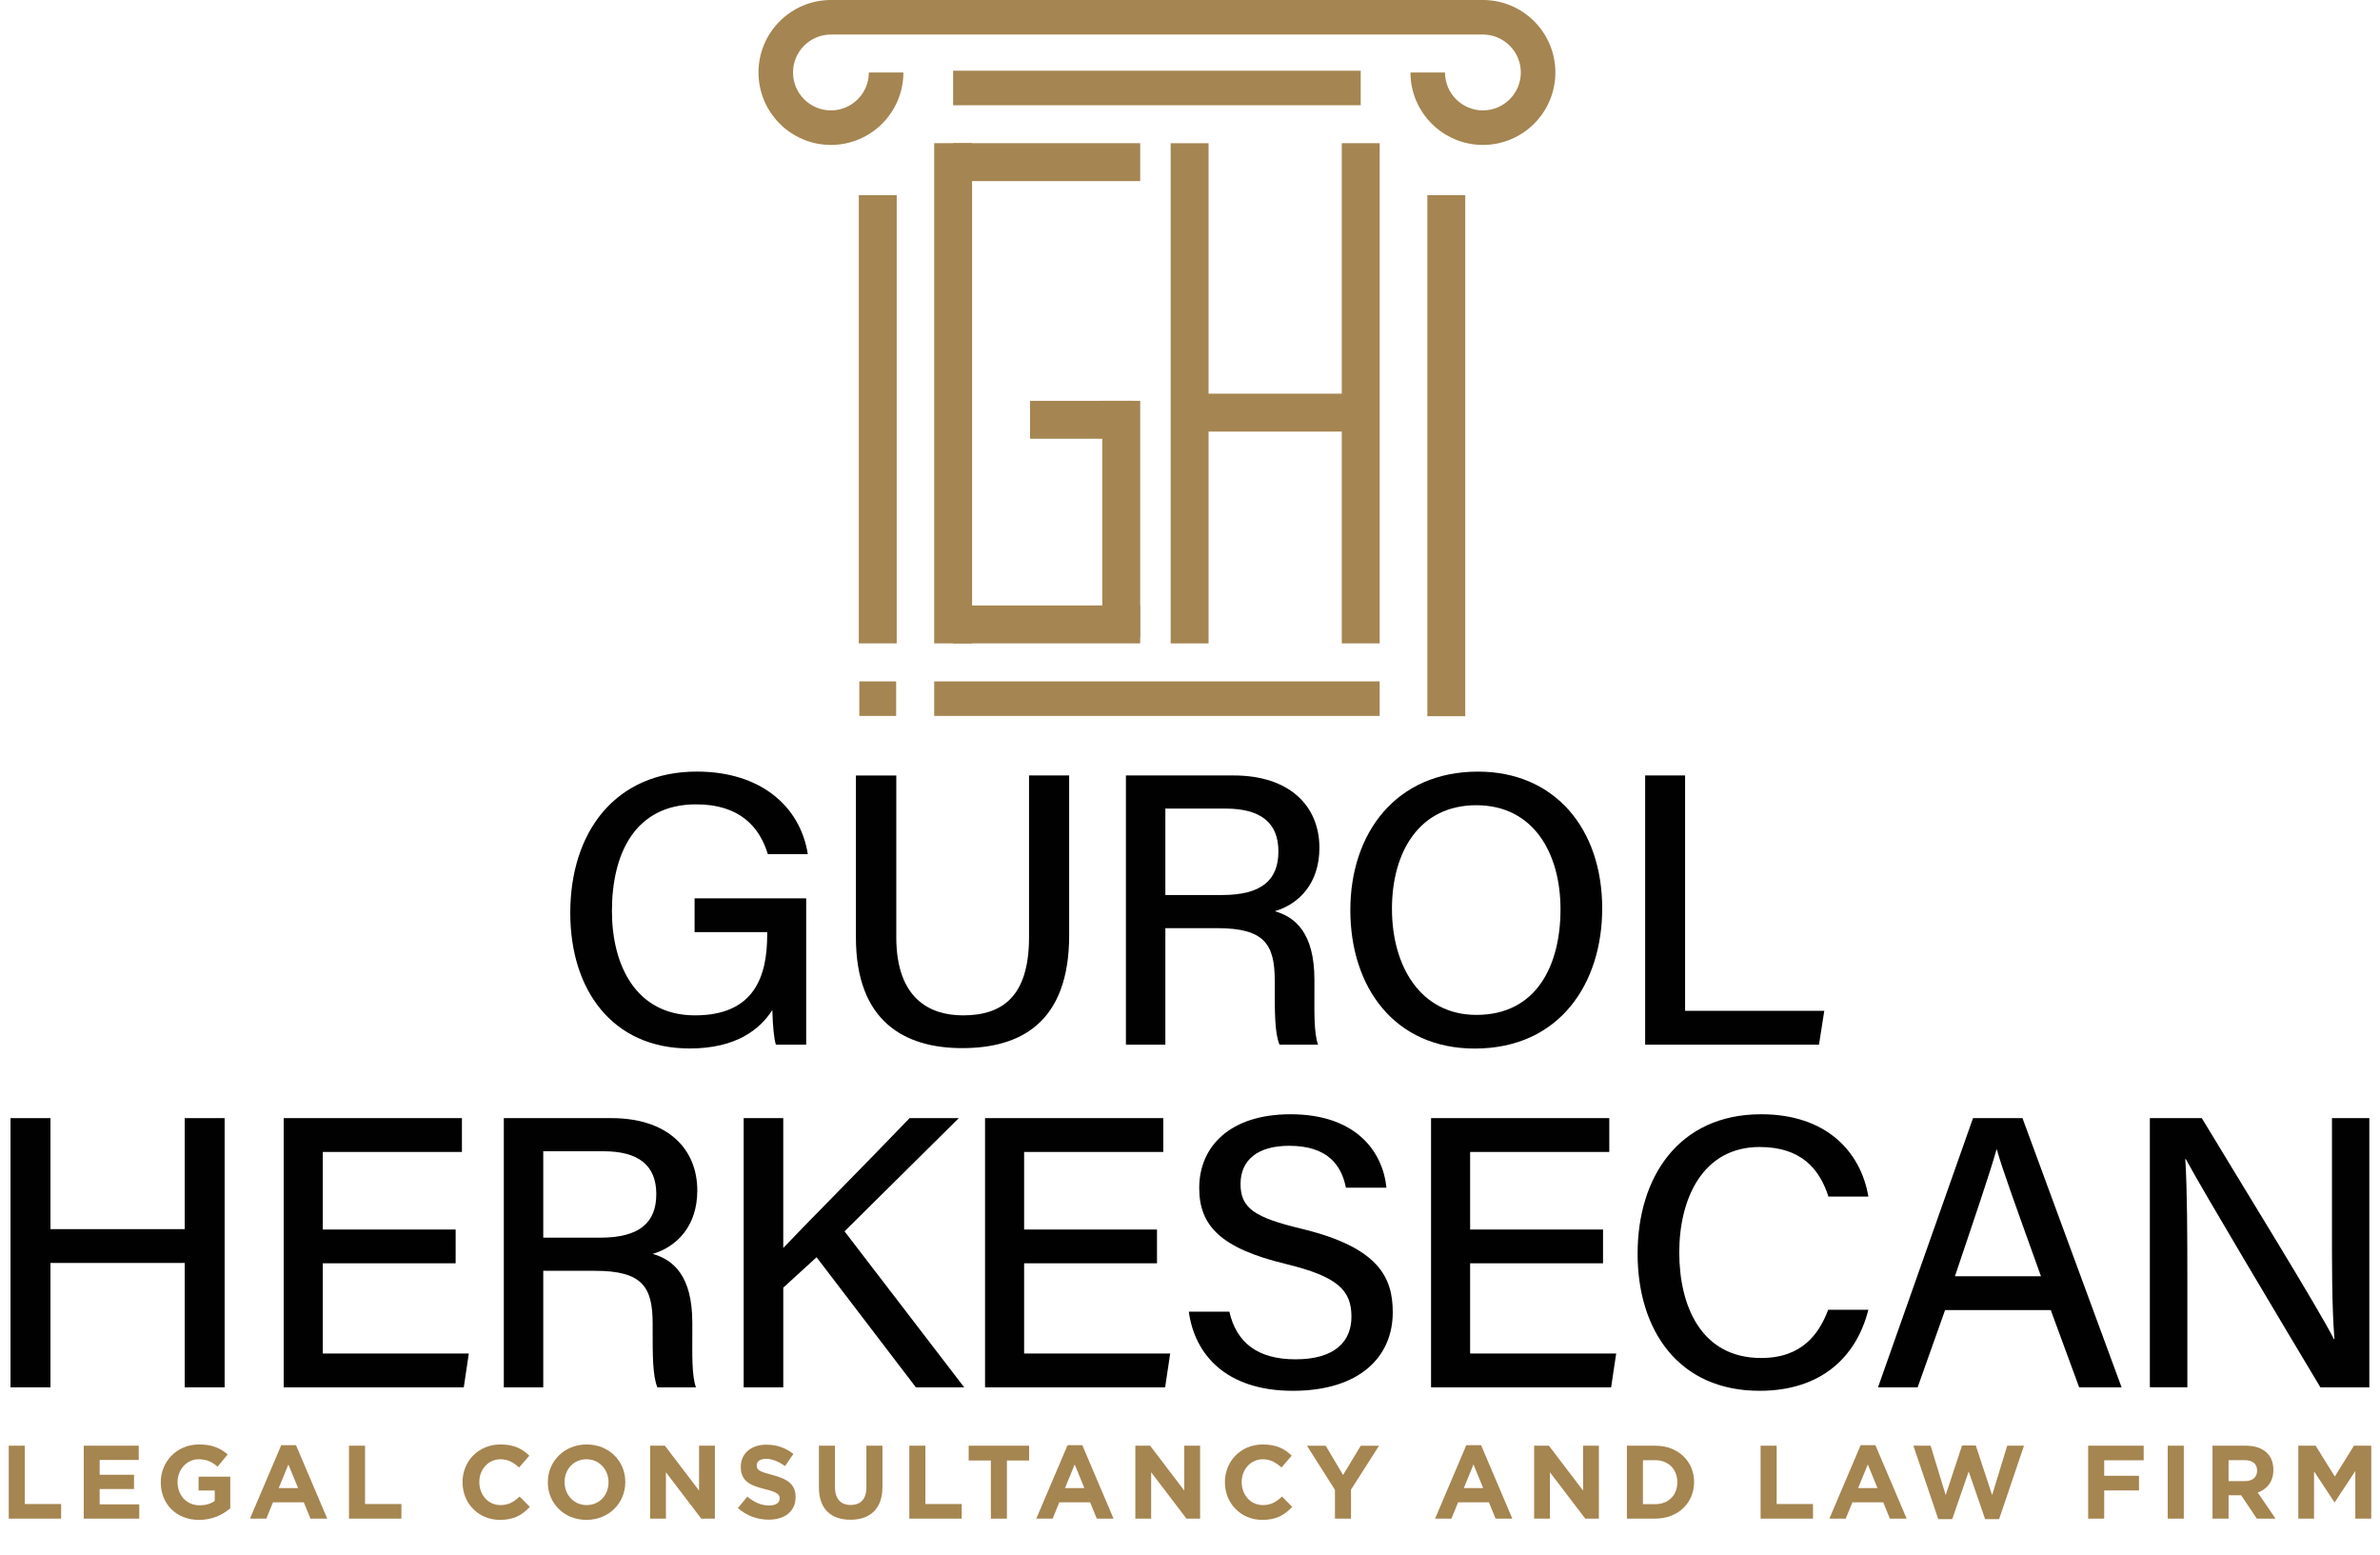 <svg width="150" height="98" viewBox="0 0 150 98" fill="none" xmlns="http://www.w3.org/2000/svg">
<path d="M50.811 65.824H48.902C48.782 65.462 48.711 64.739 48.675 63.643C47.898 64.86 46.4 66.064 43.466 66.064C38.569 66.064 35.941 62.35 35.941 57.522C35.941 52.44 38.761 48.617 43.923 48.617C47.944 48.617 50.441 50.814 50.912 53.82H48.394C47.861 52.068 46.587 50.682 43.874 50.682C40.022 50.682 38.567 53.782 38.567 57.405C38.567 60.791 40.059 63.977 43.803 63.977C47.546 63.977 48.352 61.514 48.352 58.906V58.733H43.776V56.602H50.81V65.824H50.811Z" fill="#010101"/>
<path d="M56.489 48.861V59.05C56.489 62.916 58.587 63.977 60.694 63.977C63.152 63.977 64.855 62.814 64.855 59.05V48.861H67.385V58.922C67.385 64.481 64.274 66.042 60.645 66.042C57.015 66.042 53.944 64.366 53.944 59.064V48.862H56.488L56.489 48.861Z" fill="#010101"/>
<path d="M73.447 58.481V65.824H70.961V48.861H77.747C81.272 48.861 83.156 50.779 83.156 53.422C83.156 55.64 81.894 56.956 80.345 57.416C81.626 57.776 82.842 58.78 82.842 61.741V62.49C82.842 63.653 82.8 65.1 83.073 65.825H80.642C80.336 65.093 80.342 63.781 80.342 62.148V61.809C80.342 59.501 79.701 58.483 76.716 58.483H73.447V58.481ZM73.447 56.395H77.02C79.502 56.395 80.572 55.46 80.572 53.646C80.572 51.833 79.448 50.949 77.242 50.949H73.447V56.395Z" fill="#010101"/>
<path d="M100.978 57.255C100.978 61.93 98.32 66.069 92.946 66.069C87.89 66.069 85.105 62.208 85.105 57.344C85.105 52.479 87.993 48.619 93.151 48.619C97.962 48.619 100.98 52.185 100.98 57.256L100.978 57.255ZM87.729 57.27C87.729 60.869 89.525 63.948 93.052 63.948C96.861 63.948 98.351 60.799 98.351 57.289C98.351 53.779 96.661 50.737 93.044 50.737C89.427 50.737 87.728 53.71 87.728 57.27H87.729Z" fill="#010101"/>
<path d="M103.686 48.861H106.204V63.693H114.976L114.643 65.824H103.686V48.861Z" fill="#010101"/>
<path d="M0.663 70.453H3.181V77.447H11.641V70.453H14.158V87.415H11.641V79.578H3.181V87.415H0.663V70.453Z" fill="#010101"/>
<path d="M28.717 79.602H20.343V85.284H29.547L29.23 87.415H17.88V70.453H29.113V72.584H20.343V77.471H28.717V79.602Z" fill="#010101"/>
<path d="M34.239 80.073V87.415H31.753V70.453H38.538C42.063 70.453 43.947 72.371 43.947 75.013C43.947 77.231 42.685 78.548 41.136 79.008C42.418 79.368 43.633 80.371 43.633 83.333V84.082C43.633 85.245 43.591 86.691 43.864 87.417H41.433C41.127 86.685 41.133 85.372 41.133 83.74V83.4C41.133 81.092 40.492 80.074 37.507 80.074H34.239V80.073ZM34.239 77.986H37.811C40.293 77.986 41.363 77.052 41.363 75.238C41.363 73.424 40.239 72.54 38.033 72.54H34.239V77.986Z" fill="#010101"/>
<path d="M46.869 70.453H49.365V78.632C50.599 77.324 54.751 73.144 57.327 70.453H60.429L53.227 77.586L60.768 87.415H57.723L51.464 79.218L49.366 81.134V87.415H46.87V70.453H46.869Z" fill="#010101"/>
<path d="M72.92 79.602H64.546V85.284H73.751L73.433 87.415H62.083V70.453H73.316V72.584H64.546V77.471H72.92V79.602Z" fill="#010101"/>
<path d="M77.481 82.647C77.928 84.618 79.286 85.65 81.651 85.65C84.166 85.65 85.175 84.499 85.175 82.964C85.175 81.323 84.342 80.438 81.036 79.642C76.921 78.65 75.581 77.222 75.581 74.855C75.581 72.253 77.506 70.209 81.336 70.209C85.463 70.209 87.15 72.559 87.381 74.836H84.826C84.546 73.415 83.672 72.196 81.251 72.196C79.295 72.196 78.185 73.066 78.185 74.605C78.185 76.145 79.099 76.719 82.027 77.423C86.882 78.597 87.779 80.471 87.779 82.689C87.779 85.493 85.692 87.634 81.48 87.634C77.267 87.634 75.288 85.342 74.925 82.647H77.48H77.481Z" fill="#010101"/>
<path d="M101.029 79.602H92.654V85.284H101.86L101.542 87.415H90.192V70.453H101.425V72.584H92.655V77.471H101.031V79.602H101.029Z" fill="#010101"/>
<path d="M117.754 82.527C117.014 85.46 114.823 87.634 110.897 87.634C105.766 87.634 103.21 83.792 103.21 78.993C103.21 74.193 105.784 70.209 110.999 70.209C115.098 70.209 117.272 72.559 117.755 75.395H115.237C114.677 73.65 113.514 72.272 110.903 72.272C107.298 72.272 105.836 75.545 105.836 78.911C105.836 82.277 107.206 85.567 111 85.567C113.574 85.567 114.647 84.048 115.223 82.526H117.752L117.754 82.527Z" fill="#010101"/>
<path d="M122.589 82.549L120.859 87.415H118.362L124.35 70.453H127.467L133.713 87.415H131.04L129.25 82.549H122.59H122.589ZM128.633 80.417C127.095 76.126 126.229 73.772 125.853 72.436H125.828C125.413 73.919 124.447 76.748 123.209 80.417H128.633Z" fill="#010101"/>
<path d="M135.495 87.415V70.453H138.769C141.142 74.39 146.174 82.528 147.093 84.374H147.129C146.959 82.273 146.973 79.546 146.973 76.773V70.453H149.327V87.415H146.243C144.081 83.803 138.784 74.951 137.764 73.037H137.728C137.85 74.883 137.859 77.874 137.859 80.931V87.414H135.495V87.415Z" fill="#010101"/>
<path d="M93.461 9.132C90.943 9.132 88.895 7.084 88.895 4.566H91.071C91.071 5.883 92.143 6.956 93.461 6.956C94.778 6.956 95.851 5.883 95.851 4.566C95.851 3.248 94.778 2.176 93.461 2.176H52.37C51.052 2.176 49.98 3.248 49.98 4.566C49.98 5.883 51.052 6.956 52.37 6.956C53.687 6.956 54.76 5.883 54.76 4.566H56.936C56.936 7.084 54.887 9.132 52.37 9.132C49.852 9.132 47.804 7.084 47.804 4.566C47.804 2.048 49.852 0 52.371 0H93.462C95.98 0 98.028 2.048 98.028 4.566C98.028 7.084 95.98 9.132 93.462 9.132H93.461Z" fill="#A58551"/>
<path d="M86.955 42.934H58.877V45.11H86.955V42.934Z" fill="#A58551"/>
<path d="M85.76 4.456H60.071V6.632H85.76V4.456Z" fill="#A58551"/>
<path d="M56.48 42.934H54.159V45.11H56.48V42.934Z" fill="#A58551"/>
<path d="M71.861 9.022H60.071V11.411H71.861V9.022Z" fill="#A58551"/>
<path d="M71.861 38.15H60.071V40.539H71.861V38.15Z" fill="#A58551"/>
<path d="M69.472 25.256V40.145H71.861V25.256H69.472Z" fill="#A58551"/>
<path d="M64.921 27.645H71.422V25.256H64.921V27.645Z" fill="#A58551"/>
<path d="M75.561 27.194H85.12V24.805H75.561V27.194Z" fill="#A58551"/>
<path d="M58.877 9.022V40.539H61.266V9.022H58.877Z" fill="#A58551"/>
<path d="M54.126 12.299V40.539H56.515V12.299H54.126Z" fill="#A58551"/>
<path d="M89.96 12.3V45.127H92.349V12.3H89.96Z" fill="#A58551"/>
<path d="M73.781 9.024V40.54H76.17V9.024H73.781Z" fill="#A58551"/>
<path d="M84.566 9.022V40.539H86.955V9.022H84.566Z" fill="#A58551"/>
<path d="M0.551 91.093H1.562V94.768H3.853V95.688H0.551V91.093Z" fill="#A58550"/>
<path d="M5.278 91.093H8.743V91.992H6.281V92.924H8.447V93.823H6.281V94.789H8.776V95.688H5.278V91.093Z" fill="#A58550"/>
<path d="M10.134 93.404V93.391C10.134 92.085 11.152 91.015 12.544 91.015C13.364 91.015 13.877 91.238 14.348 91.645L13.712 92.413C13.364 92.117 13.036 91.947 12.511 91.947C11.776 91.947 11.191 92.597 11.191 93.378V93.391C11.191 94.231 11.768 94.849 12.582 94.849C12.956 94.849 13.278 94.757 13.533 94.573V93.916H12.516V93.044H14.512V95.04C14.039 95.44 13.389 95.768 12.549 95.768C11.118 95.768 10.133 94.771 10.133 93.405L10.134 93.404Z" fill="#A58550"/>
<path d="M17.723 91.061H18.655L20.625 95.689H19.567L19.148 94.659H17.205L16.786 95.689H15.755L17.724 91.061H17.723ZM18.787 93.764L18.176 92.275L17.565 93.764H18.786H18.787Z" fill="#A58550"/>
<path d="M21.996 91.093H23.007V94.768H25.298V95.688H21.996V91.093Z" fill="#A58550"/>
<path d="M29.151 93.404V93.391C29.151 92.085 30.135 91.015 31.547 91.015C32.407 91.015 32.939 91.303 33.36 91.724L32.717 92.466C32.356 92.145 32.008 91.947 31.542 91.947C30.768 91.947 30.209 92.59 30.209 93.378V93.391C30.209 94.179 30.754 94.835 31.542 94.835C32.068 94.835 32.389 94.63 32.75 94.296L33.393 94.947C32.92 95.452 32.402 95.767 31.509 95.767C30.157 95.767 29.152 94.724 29.152 93.404H29.151Z" fill="#A58550"/>
<path d="M34.527 93.404V93.391C34.527 92.085 35.557 91.015 36.975 91.015C38.394 91.015 39.41 92.072 39.41 93.378V93.391C39.41 94.697 38.38 95.767 36.961 95.767C35.543 95.767 34.527 94.71 34.527 93.404ZM38.353 93.404V93.391C38.353 92.603 37.775 91.947 36.961 91.947C36.148 91.947 35.583 92.59 35.583 93.378V93.391C35.583 94.179 36.16 94.835 36.974 94.835C37.788 94.835 38.353 94.192 38.353 93.404Z" fill="#A58550"/>
<path d="M40.973 91.093H41.905L44.058 93.921V91.093H45.055V95.688H44.196L41.97 92.767V95.688H40.973V91.093Z" fill="#A58550"/>
<path d="M46.505 95.018L47.102 94.303C47.522 94.644 47.949 94.86 48.475 94.86C48.894 94.86 49.138 94.695 49.138 94.426V94.414C49.138 94.157 48.98 94.02 48.212 93.829C47.279 93.6 46.689 93.331 46.689 92.425V92.413C46.689 91.578 47.352 91.028 48.297 91.028C48.973 91.028 49.532 91.238 50.004 91.612L49.478 92.373C49.065 92.091 48.677 91.92 48.283 91.92C47.889 91.92 47.693 92.091 47.693 92.321V92.334C47.693 92.642 47.889 92.728 48.684 92.937C49.616 93.187 50.142 93.514 50.142 94.316V94.328C50.142 95.24 49.445 95.753 48.454 95.753C47.751 95.753 47.056 95.517 46.504 95.018H46.505Z" fill="#A58550"/>
<path d="M51.612 93.719V91.093H52.623V93.692C52.623 94.447 52.991 94.827 53.614 94.827C54.238 94.827 54.605 94.46 54.605 93.724V91.091H55.617V93.684C55.617 95.076 54.836 95.758 53.602 95.758C52.367 95.758 51.613 95.076 51.613 93.716L51.612 93.719Z" fill="#A58550"/>
<path d="M57.311 91.093H58.322V94.768H60.613V95.688H57.311V91.093Z" fill="#A58550"/>
<path d="M62.449 92.025H61.051V91.093H64.859V92.025H63.461V95.688H62.449V92.025Z" fill="#A58550"/>
<path d="M67.281 91.061H68.213L70.182 95.689H69.125L68.705 94.659H66.763L66.343 95.689H65.313L67.282 91.061H67.281ZM68.344 93.764L67.733 92.275L67.122 93.764H68.343H68.344Z" fill="#A58550"/>
<path d="M71.555 91.093H72.487L74.64 93.921V91.093H75.637V95.688H74.778L72.552 92.767V95.688H71.555V91.093Z" fill="#A58550"/>
<path d="M77.2 93.404V93.391C77.2 92.085 78.184 91.015 79.596 91.015C80.456 91.015 80.987 91.303 81.408 91.724L80.766 92.466C80.405 92.145 80.056 91.947 79.591 91.947C78.817 91.947 78.258 92.59 78.258 93.378V93.391C78.258 94.179 78.803 94.835 79.591 94.835C80.116 94.835 80.438 94.63 80.799 94.296L81.442 94.947C80.968 95.452 80.451 95.767 79.558 95.767C78.206 95.767 77.201 94.724 77.201 93.404H77.2Z" fill="#A58550"/>
<path d="M84.138 93.877L82.371 91.094H83.552L84.648 92.938L85.764 91.094H86.913L85.148 93.858V95.689H84.136V93.877H84.138Z" fill="#A58550"/>
<path d="M92.414 91.061H93.346L95.315 95.689H94.258L93.838 94.659H91.896L91.477 95.689H90.446L92.415 91.061H92.414ZM93.478 93.764L92.867 92.275L92.256 93.764H93.476H93.478Z" fill="#A58550"/>
<path d="M96.688 91.093H97.62L99.773 93.921V91.093H100.77V95.688H99.911L97.685 92.767V95.688H96.688V91.093Z" fill="#A58550"/>
<path d="M102.536 91.093H104.327C105.771 91.093 106.77 92.084 106.77 93.377V93.389C106.77 94.683 105.773 95.687 104.327 95.687H102.536V91.091V91.093ZM103.547 92.006V94.776H104.327C105.148 94.776 105.713 94.217 105.713 93.404V93.391C105.713 92.577 105.148 92.006 104.327 92.006H103.547Z" fill="#A58550"/>
<path d="M110.963 91.093H111.975V94.768H114.265V95.688H110.963V91.093Z" fill="#A58550"/>
<path d="M117.265 91.061H118.198L120.167 95.689H119.11L118.69 94.659H116.747L116.328 95.689H115.297L117.267 91.061H117.265ZM118.329 93.764L117.718 92.275L117.107 93.764H118.328H118.329Z" fill="#A58550"/>
<path d="M120.593 91.093H121.676L122.627 94.204L123.658 91.08H124.524L125.554 94.204L126.506 91.093H127.563L125.994 95.721H125.114L124.077 92.715L123.04 95.721H122.16L120.592 91.093H120.593Z" fill="#A58550"/>
<path d="M131.607 91.093H135.106V92.012H132.617V92.99H134.81V93.91H132.617V95.689H131.606V91.094L131.607 91.093Z" fill="#A58550"/>
<path d="M136.622 91.093H137.634V95.688H136.622V91.093Z" fill="#A58550"/>
<path d="M139.445 91.093H141.545C142.129 91.093 142.576 91.251 142.885 91.558C143.147 91.821 143.279 92.169 143.279 92.608V92.621C143.279 93.363 142.878 93.828 142.294 94.045L143.416 95.687H142.235L141.251 94.216H140.456V95.687H139.445V91.091V91.093ZM141.48 93.325C141.979 93.325 142.254 93.068 142.254 92.674V92.661C142.254 92.221 141.959 92.004 141.46 92.004H140.455V93.323H141.479L141.48 93.325Z" fill="#A58550"/>
<path d="M144.854 91.093H145.943L147.151 93.035L148.359 91.093H149.448V95.688H148.444V92.688L147.151 94.651H147.124L145.843 92.709V95.689H144.852V91.094L144.854 91.093Z" fill="#A58550"/>
</svg>
